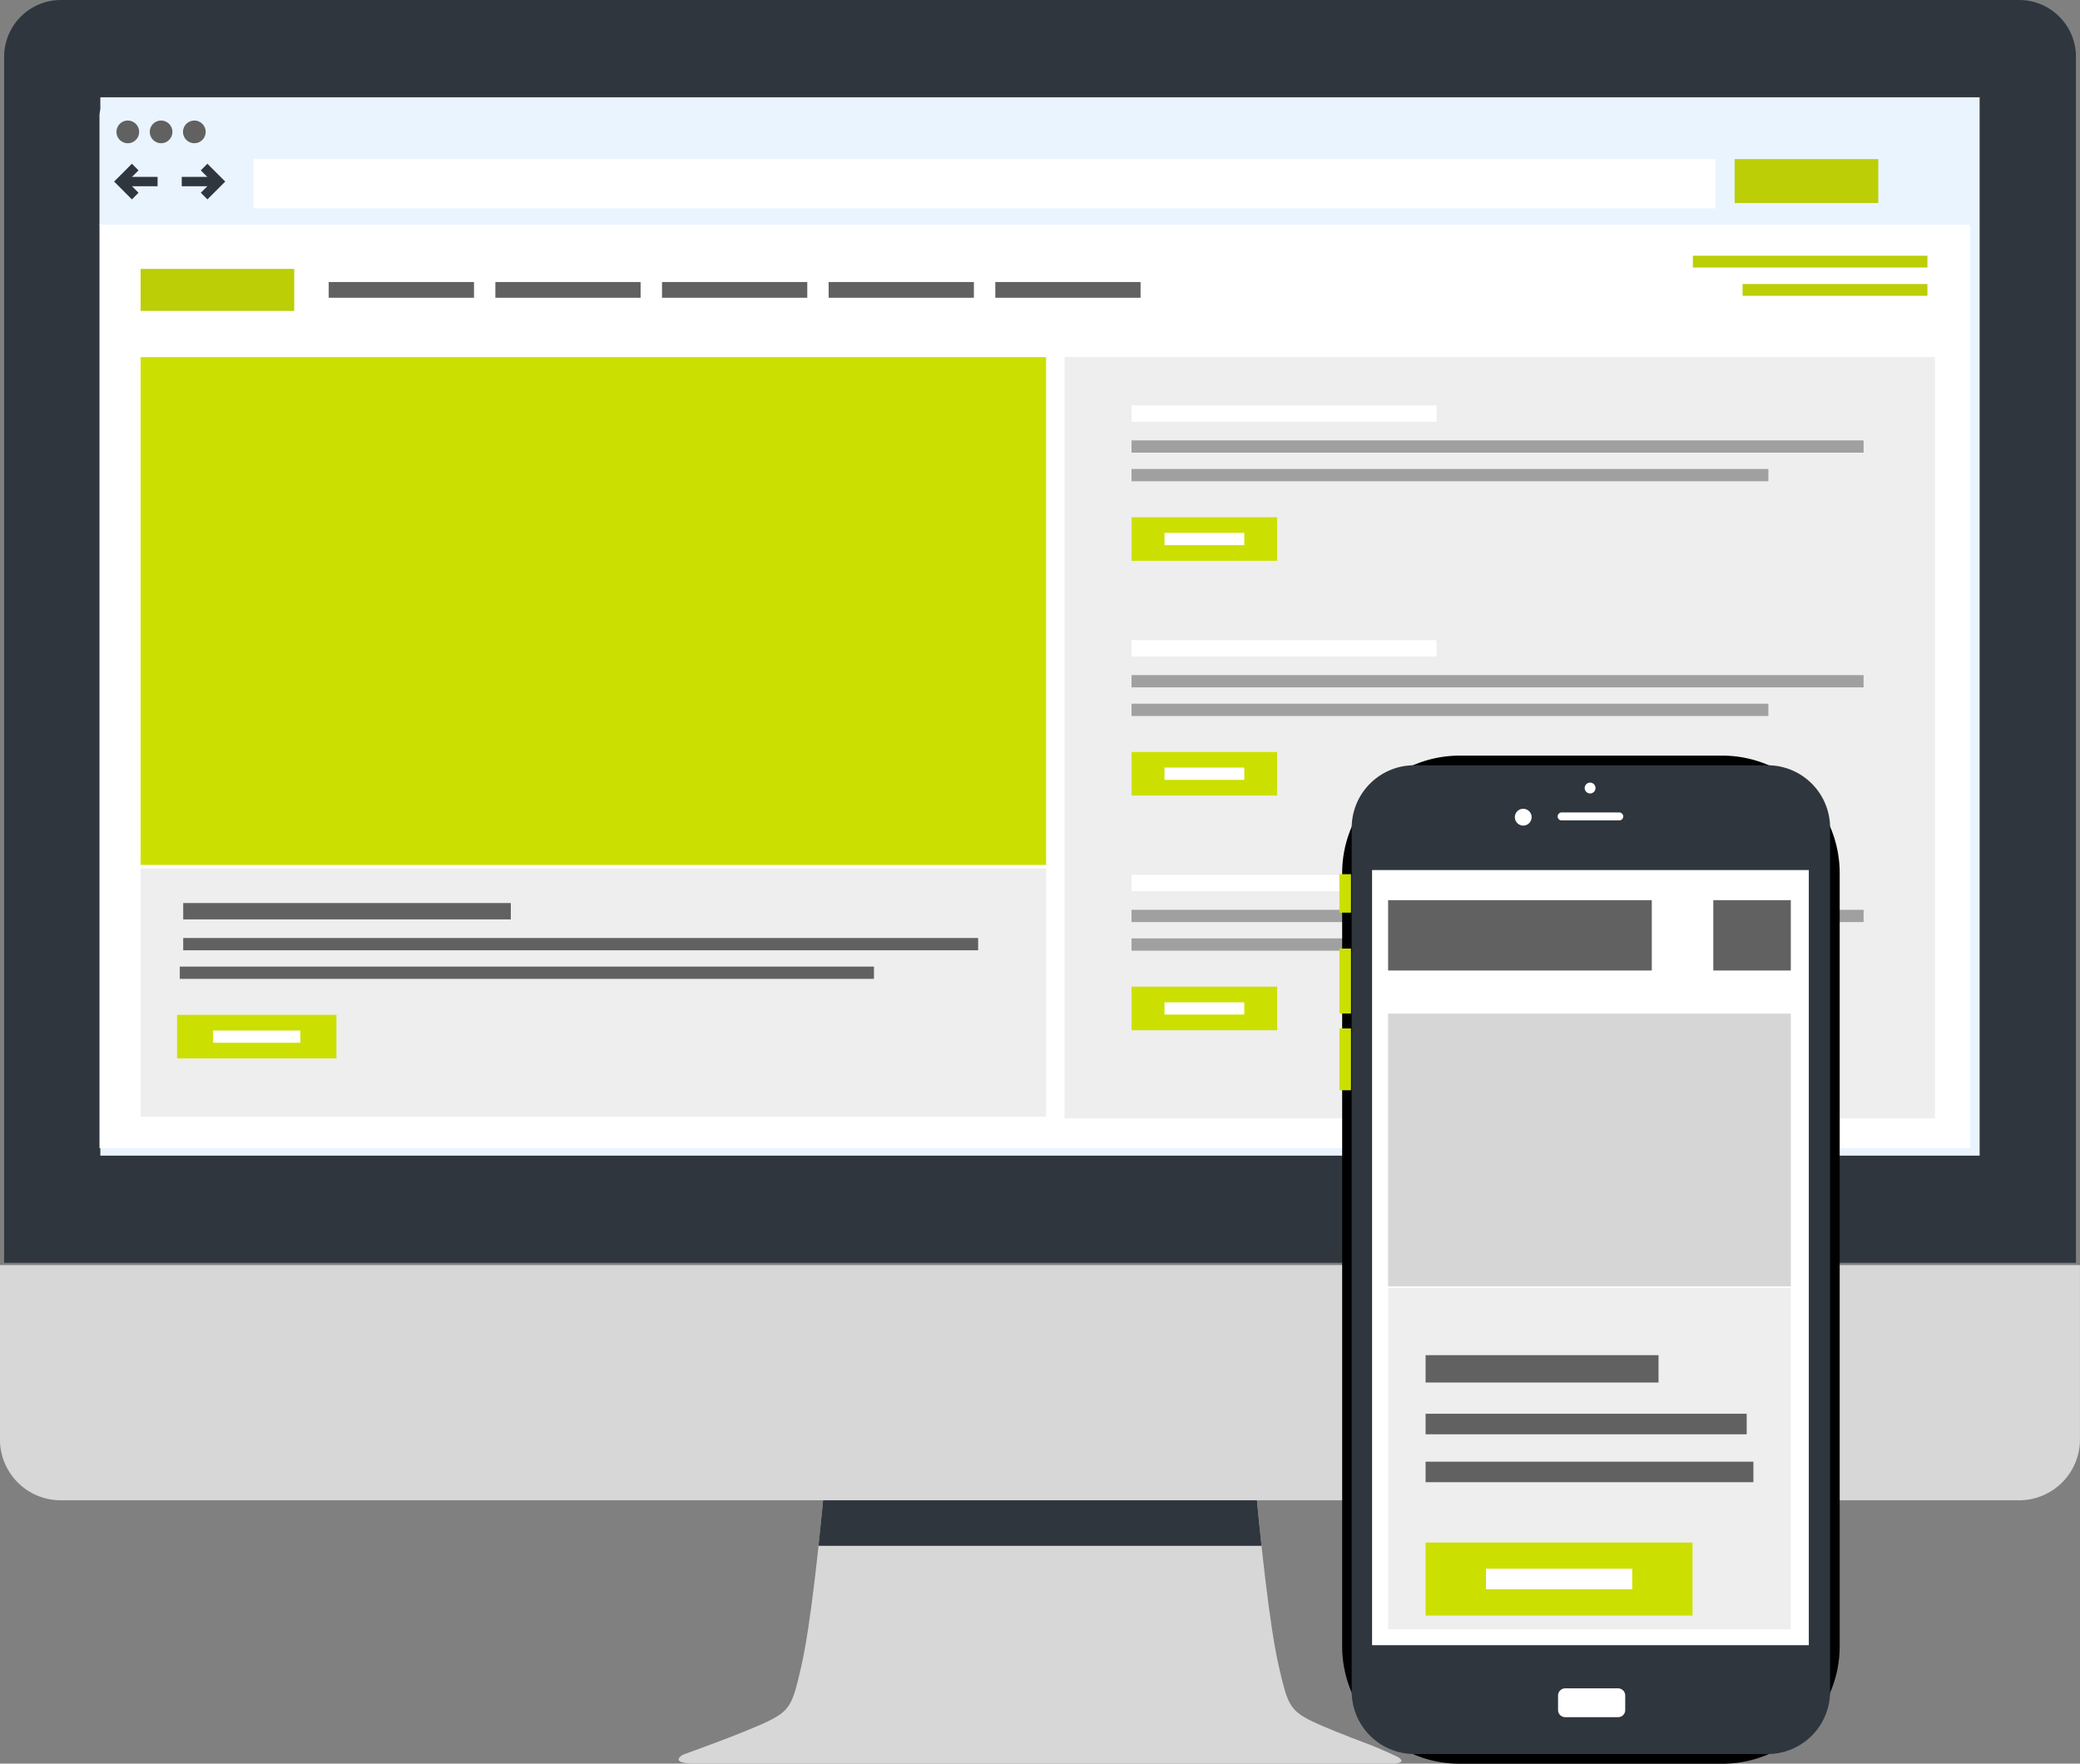 <svg id="Gruppe_86" data-name="Gruppe 86" xmlns="http://www.w3.org/2000/svg" width="125.662" height="106.538" viewBox="0 0 125.662 106.538">
  <rect x="0" y="0" width="125.662" height="106.538" fill="#808080" stroke="none"/>
  <g id="Gruppe_21" data-name="Gruppe 21" transform="translate(0 0)">
    <path id="Pfad_57" data-name="Pfad 57" d="M1076.037,999.533V926.677a3.432,3.432,0,0,0-3.43-3.428H954.3a3.433,3.433,0,0,0-3.43,3.428v72.856Z" transform="translate(-950.62 -923.249)" fill="#30363d"/>
    <rect id="Rechteck_62" data-name="Rechteck 62" width="113.536" height="63.934" transform="translate(6.062 5.877)" fill="#eaf4fe"/>
    <path id="Pfad_58" data-name="Pfad 58" d="M950.4,1067.21v10.535a3.675,3.675,0,0,0,3.676,3.672h118.31a3.675,3.675,0,0,0,3.676-3.672V1067.21Z" transform="translate(-950.403 -990.786)" fill="#d7d7d7"/>
    <path id="Pfad_59" data-name="Pfad 59" d="M1071.107,1109.491s-.911-.451-1.957-.845c-1.117-.419-2.459-.945-3.248-1.324-1.386-.665-1.5-1.1-2.022-3.367-.566-2.477-1.094-7.7-1.31-9.983h-26.209c-.214,2.28-.744,7.506-1.31,9.983-.517,2.266-.635,2.7-2.021,3.367-.782.375-2.1.893-3.211,1.31h0c-1.063.4-1.932.71-1.932.71s-.842.468.509.535h42.139C1071.807,1109.9,1071.107,1109.491,1071.107,1109.491Z" transform="translate(-986.632 -1003.341)" fill="#d7d7d7"/>
    <path id="Pfad_60" data-name="Pfad 60" d="M1070.315,1096.724c-.116-1.083-.212-2.055-.277-2.751h-26.21c-.068.7-.16,1.668-.279,2.751Z" transform="translate(-994.101 -1003.341)" fill="#30363d"/>
  </g>
  <g id="Gruppe_66" data-name="Gruppe 66" transform="translate(6.01 5.901)">
    <rect id="Rechteck_63" data-name="Rechteck 63" width="113.017" height="55.819" transform="translate(0 7.638)" fill="#fff"/>
    <g id="Gruppe_22" data-name="Gruppe 22" transform="translate(2.486 15.672)">
      <rect id="Rechteck_64" data-name="Rechteck 64" width="54.703" height="30.676" fill="#cbe000"/>
    </g>
    <g id="Gruppe_23" data-name="Gruppe 23" transform="translate(2.486 46.553)">
      <rect id="Rechteck_65" data-name="Rechteck 65" width="54.703" height="15.008" fill="#eee"/>
    </g>
    <g id="Gruppe_24" data-name="Gruppe 24" transform="translate(58.304 15.665)">
      <rect id="Rechteck_66" data-name="Rechteck 66" width="52.586" height="45.99" fill="#eee"/>
    </g>
    <path id="Pfad_61" data-name="Pfad 61" d="M1073.6,934.364H962.85a1.093,1.093,0,0,0-1.126,1.057v6.621h113v-6.621A1.094,1.094,0,0,0,1073.6,934.364Z" transform="translate(-961.724 -934.364)" fill="#eaf4fe"/>
    <g id="Gruppe_25" data-name="Gruppe 25" transform="translate(1.026 1.382)">
      <path id="Pfad_62" data-name="Pfad 62" d="M965.027,937.651a.685.685,0,1,1-.687-.684A.686.686,0,0,1,965.027,937.651Z" transform="translate(-963.657 -936.967)" fill="#616161"/>
      <path id="Pfad_63" data-name="Pfad 63" d="M968.816,937.651a.684.684,0,1,1-.686-.684A.686.686,0,0,1,968.816,937.651Z" transform="translate(-965.435 -936.967)" fill="#616161"/>
      <path id="Pfad_64" data-name="Pfad 64" d="M972.6,937.651a.684.684,0,1,1-.685-.684A.684.684,0,0,1,972.6,937.651Z" transform="translate(-967.211 -936.967)" fill="#616161"/>
    </g>
    <rect id="Rechteck_67" data-name="Rechteck 67" width="88.324" height="2.972" transform="translate(9.309 3.71)" fill="#fff"/>
    <g id="Gruppe_28" data-name="Gruppe 28" transform="translate(0.885 3.991)">
      <g id="Gruppe_26" data-name="Gruppe 26">
        <path id="Pfad_65" data-name="Pfad 65" d="M964.466,944.036l-1.074-1.077,1.074-1.077.4.4-.677.678.677.676Z" transform="translate(-963.392 -941.883)" fill="#30363d"/>
      </g>
      <g id="Gruppe_27" data-name="Gruppe 27" transform="translate(0.637 0.793)">
        <rect id="Rechteck_68" data-name="Rechteck 68" width="1.988" height="0.565" fill="#30363d"/>
      </g>
    </g>
    <g id="Gruppe_31" data-name="Gruppe 31" transform="translate(4.97 3.991)">
      <g id="Gruppe_29" data-name="Gruppe 29" transform="translate(1.152)">
        <path id="Pfad_66" data-name="Pfad 66" d="M973.656,944.036l-.4-.4.675-.676-.675-.678.4-.4,1.077,1.077Z" transform="translate(-973.257 -941.883)" fill="#30363d"/>
      </g>
      <g id="Gruppe_30" data-name="Gruppe 30" transform="translate(0 0.793)">
        <rect id="Rechteck_69" data-name="Rechteck 69" width="1.987" height="0.565" fill="#30363d"/>
      </g>
    </g>
    <rect id="Rechteck_70" data-name="Rechteck 70" width="8.677" height="2.651" transform="translate(98.788 3.71)" fill="#bbce06"/>
    <g id="Gruppe_40" data-name="Gruppe 40" transform="translate(2.486 9.548)">
      <g id="Gruppe_32" data-name="Gruppe 32" transform="translate(11.363 1.588)">
        <rect id="Rechteck_71" data-name="Rechteck 71" width="8.777" height="0.95" fill="#616161"/>
      </g>
      <g id="Gruppe_33" data-name="Gruppe 33" transform="translate(21.431 1.588)">
        <rect id="Rechteck_72" data-name="Rechteck 72" width="8.775" height="0.95" fill="#616161"/>
      </g>
      <g id="Gruppe_34" data-name="Gruppe 34" transform="translate(31.499 1.588)">
        <rect id="Rechteck_73" data-name="Rechteck 73" width="8.776" height="0.95" fill="#616161"/>
      </g>
      <g id="Gruppe_35" data-name="Gruppe 35" transform="translate(41.565 1.588)">
        <rect id="Rechteck_74" data-name="Rechteck 74" width="8.776" height="0.95" fill="#616161"/>
      </g>
      <g id="Gruppe_36" data-name="Gruppe 36" transform="translate(51.635 1.588)">
        <rect id="Rechteck_75" data-name="Rechteck 75" width="8.776" height="0.95" fill="#616161"/>
      </g>
      <g id="Gruppe_37" data-name="Gruppe 37" transform="translate(93.778)">
        <rect id="Rechteck_76" data-name="Rechteck 76" width="14.17" height="0.712" fill="#bbce06"/>
      </g>
      <g id="Gruppe_38" data-name="Gruppe 38" transform="translate(96.782 1.709)">
        <rect id="Rechteck_77" data-name="Rechteck 77" width="11.165" height="0.712" fill="#bbce06"/>
      </g>
      <g id="Gruppe_39" data-name="Gruppe 39" transform="translate(0 0.795)">
        <rect id="Rechteck_78" data-name="Rechteck 78" width="9.279" height="2.538" fill="#bbce06"/>
      </g>
    </g>
    <g id="Gruppe_47" data-name="Gruppe 47" transform="translate(4.687 48.651)">
      <g id="Gruppe_46" data-name="Gruppe 46">
        <g id="Gruppe_41" data-name="Gruppe 41" transform="translate(0.372)">
          <rect id="Rechteck_79" data-name="Rechteck 79" width="19.792" height="0.987" fill="#616161"/>
        </g>
        <g id="Gruppe_42" data-name="Gruppe 42" transform="translate(0.372 2.112)">
          <rect id="Rechteck_80" data-name="Rechteck 80" width="48.024" height="0.742" fill="#616161"/>
        </g>
        <g id="Gruppe_43" data-name="Gruppe 43" transform="translate(0.165 3.839)">
          <rect id="Rechteck_81" data-name="Rechteck 81" width="41.937" height="0.741" fill="#616161"/>
        </g>
        <g id="Gruppe_44" data-name="Gruppe 44" transform="translate(0 6.755)">
          <rect id="Rechteck_82" data-name="Rechteck 82" width="9.628" height="2.632" fill="#cbe000"/>
        </g>
        <g id="Gruppe_45" data-name="Gruppe 45" transform="translate(2.177 7.701)">
          <rect id="Rechteck_83" data-name="Rechteck 83" width="5.273" height="0.74" fill="#fff"/>
        </g>
      </g>
    </g>
    <g id="Gruppe_53" data-name="Gruppe 53" transform="translate(62.351 18.59)">
      <g id="Gruppe_48" data-name="Gruppe 48">
        <rect id="Rechteck_84" data-name="Rechteck 84" width="18.428" height="0.986" fill="#fff"/>
      </g>
      <g id="Gruppe_49" data-name="Gruppe 49" transform="translate(0 2.113)">
        <rect id="Rechteck_85" data-name="Rechteck 85" width="44.227" height="0.74" fill="#a0a0a0"/>
      </g>
      <g id="Gruppe_50" data-name="Gruppe 50" transform="translate(0 3.839)">
        <rect id="Rechteck_86" data-name="Rechteck 86" width="38.474" height="0.742" fill="#a0a0a0"/>
      </g>
      <g id="Gruppe_51" data-name="Gruppe 51" transform="translate(0 6.755)">
        <rect id="Rechteck_87" data-name="Rechteck 87" width="8.798" height="2.632" fill="#cbe000"/>
      </g>
      <g id="Gruppe_52" data-name="Gruppe 52" transform="translate(1.992 7.699)">
        <rect id="Rechteck_88" data-name="Rechteck 88" width="4.818" height="0.741" fill="#fff"/>
      </g>
    </g>
    <g id="Gruppe_59" data-name="Gruppe 59" transform="translate(62.351 32.77)">
      <g id="Gruppe_54" data-name="Gruppe 54">
        <rect id="Rechteck_89" data-name="Rechteck 89" width="18.428" height="0.985" fill="#fff"/>
      </g>
      <g id="Gruppe_55" data-name="Gruppe 55" transform="translate(0 2.112)">
        <rect id="Rechteck_90" data-name="Rechteck 90" width="44.227" height="0.74" fill="#a0a0a0"/>
      </g>
      <g id="Gruppe_56" data-name="Gruppe 56" transform="translate(0 3.839)">
        <rect id="Rechteck_91" data-name="Rechteck 91" width="38.474" height="0.742" fill="#a0a0a0"/>
      </g>
      <g id="Gruppe_57" data-name="Gruppe 57" transform="translate(0 6.755)">
        <rect id="Rechteck_92" data-name="Rechteck 92" width="8.798" height="2.632" fill="#cbe000"/>
      </g>
      <g id="Gruppe_58" data-name="Gruppe 58" transform="translate(1.992 7.699)">
        <rect id="Rechteck_93" data-name="Rechteck 93" width="4.818" height="0.741" fill="#fff"/>
      </g>
    </g>
    <g id="Gruppe_65" data-name="Gruppe 65" transform="translate(62.351 46.948)">
      <g id="Gruppe_60" data-name="Gruppe 60">
        <rect id="Rechteck_94" data-name="Rechteck 94" width="18.428" height="0.986" fill="#fff"/>
      </g>
      <g id="Gruppe_61" data-name="Gruppe 61" transform="translate(0 2.113)">
        <rect id="Rechteck_95" data-name="Rechteck 95" width="44.227" height="0.74" fill="#a0a0a0"/>
      </g>
      <g id="Gruppe_62" data-name="Gruppe 62" transform="translate(0 3.839)">
        <rect id="Rechteck_96" data-name="Rechteck 96" width="38.474" height="0.742" fill="#a0a0a0"/>
      </g>
      <g id="Gruppe_63" data-name="Gruppe 63" transform="translate(0 6.755)">
        <rect id="Rechteck_97" data-name="Rechteck 97" width="8.798" height="2.632" fill="#cbe000"/>
      </g>
      <g id="Gruppe_64" data-name="Gruppe 64" transform="translate(1.992 7.699)">
        <rect id="Rechteck_98" data-name="Rechteck 98" width="4.818" height="0.741" fill="#fff"/>
      </g>
    </g>
  </g>
  <g id="Gruppe_85" data-name="Gruppe 85" transform="translate(80.916 45.646)">
    <g id="Gruppe_71" data-name="Gruppe 71" transform="translate(0)">
      <g id="Gruppe_67" data-name="Gruppe 67" transform="translate(0.17)">
        <path id="Rechteck_99" data-name="Rechteck 99" d="M7.1,0H22.958a7.1,7.1,0,0,1,7.1,7.1v46.7a7.1,7.1,0,0,1-7.1,7.1H7.1a7.1,7.1,0,0,1-7.1-7.1V7.1A7.1,7.1,0,0,1,7.1,0Z"/>
      </g>
      <g id="Gruppe_68" data-name="Gruppe 68" transform="translate(0.746 0.582)">
        <path id="Pfad_67" data-name="Pfad 67" d="M1108.006,1070.06a3.784,3.784,0,0,1-3.773-3.772V1014.1a3.782,3.782,0,0,1,3.773-3.769h21.355a3.782,3.782,0,0,1,3.774,3.769v52.19a3.784,3.784,0,0,1-3.774,3.772Z" transform="translate(-1104.233 -1010.33)" fill="#30363d"/>
      </g>
      <g id="Gruppe_69" data-name="Gruppe 69" transform="translate(10.604 1.632)">
        <path id="Pfad_68" data-name="Pfad 68" d="M1123.816,1015.794a.507.507,0,1,1-.506-.509A.509.509,0,0,1,1123.816,1015.794Z" transform="translate(-1122.803 -1013.705)" fill="#fff"/>
        <path id="Pfad_69" data-name="Pfad 69" d="M1131.4,1012.636a.327.327,0,1,1-.329-.328A.328.328,0,0,1,1131.4,1012.636Z" transform="translate(-1126.528 -1012.308)" fill="#fff"/>
        <path id="Pfad_70" data-name="Pfad 70" d="M1131.636,1015.941a.24.24,0,0,1-.237.24h-3.484a.236.236,0,0,1-.24-.24h0a.239.239,0,0,1,.24-.24h3.484a.243.243,0,0,1,.237.24Z" transform="translate(-1125.089 -1013.9)" fill="#fff"/>
      </g>
      <path id="Pfad_71" data-name="Pfad 71" d="M1131.776,1116.68a.43.43,0,0,1-.432.434h-3.191a.432.432,0,0,1-.435-.434v-.867a.436.436,0,0,1,.435-.44h3.191a.435.435,0,0,1,.432.44Z" transform="translate(-1114.505 -1059.028)" fill="#fff"/>
      <path id="Pfad_72" data-name="Pfad 72" d="M1103.531,1025.049h-.7v-2.322h.7Z" transform="translate(-1102.827 -1015.564)" fill="#cbe000"/>
      <path id="Pfad_73" data-name="Pfad 73" d="M1103.531,1035.113h-.7v-3.919h.7Z" transform="translate(-1102.827 -1019.537)" fill="#cbe000"/>
      <path id="Pfad_74" data-name="Pfad 74" d="M1103.531,1044.013h-.7v-3.735h.7Z" transform="translate(-1102.827 -1023.798)" fill="#cbe000"/>
      <g id="Gruppe_70" data-name="Gruppe 70" transform="translate(1.977 6.913)">
        <rect id="Rechteck_100" data-name="Rechteck 100" width="26.385" height="46.825" fill="#fff"/>
      </g>
    </g>
    <g id="Gruppe_72" data-name="Gruppe 72" transform="translate(2.946 15.586)">
      <rect id="Rechteck_101" data-name="Rechteck 101" width="24.329" height="16.475" fill="#d6d6d6"/>
    </g>
    <g id="Gruppe_73" data-name="Gruppe 73" transform="translate(2.946 32.159)">
      <rect id="Rechteck_102" data-name="Rechteck 102" width="24.33" height="20.619" fill="#eee"/>
    </g>
    <g id="Gruppe_75" data-name="Gruppe 75" transform="translate(2.946 8.732)">
      <g id="Gruppe_74" data-name="Gruppe 74">
        <rect id="Rechteck_103" data-name="Rechteck 103" width="15.93" height="4.249" fill="#616161"/>
      </g>
    </g>
    <g id="Gruppe_77" data-name="Gruppe 77" transform="translate(22.592 8.732)">
      <g id="Gruppe_76" data-name="Gruppe 76">
        <rect id="Rechteck_104" data-name="Rechteck 104" width="4.683" height="4.249" fill="#616161"/>
      </g>
    </g>
    <g id="Gruppe_84" data-name="Gruppe 84" transform="translate(5.21 36.218)">
      <g id="Gruppe_83" data-name="Gruppe 83">
        <g id="Gruppe_78" data-name="Gruppe 78">
          <rect id="Rechteck_105" data-name="Rechteck 105" width="14.073" height="1.652" fill="#616161"/>
        </g>
        <g id="Gruppe_79" data-name="Gruppe 79" transform="translate(0 3.539)">
          <rect id="Rechteck_106" data-name="Rechteck 106" width="19.399" height="1.241" fill="#616161"/>
        </g>
        <g id="Gruppe_80" data-name="Gruppe 80" transform="translate(0 6.435)">
          <rect id="Rechteck_107" data-name="Rechteck 107" width="19.805" height="1.239" fill="#616161"/>
        </g>
        <g id="Gruppe_81" data-name="Gruppe 81" transform="translate(0 11.319)">
          <rect id="Rechteck_108" data-name="Rechteck 108" width="16.129" height="4.411" fill="#cbe000"/>
        </g>
        <g id="Gruppe_82" data-name="Gruppe 82" transform="translate(3.649 12.903)">
          <rect id="Rechteck_109" data-name="Rechteck 109" width="8.834" height="1.24" fill="#fff"/>
        </g>
      </g>
    </g>
  </g>
</svg>
